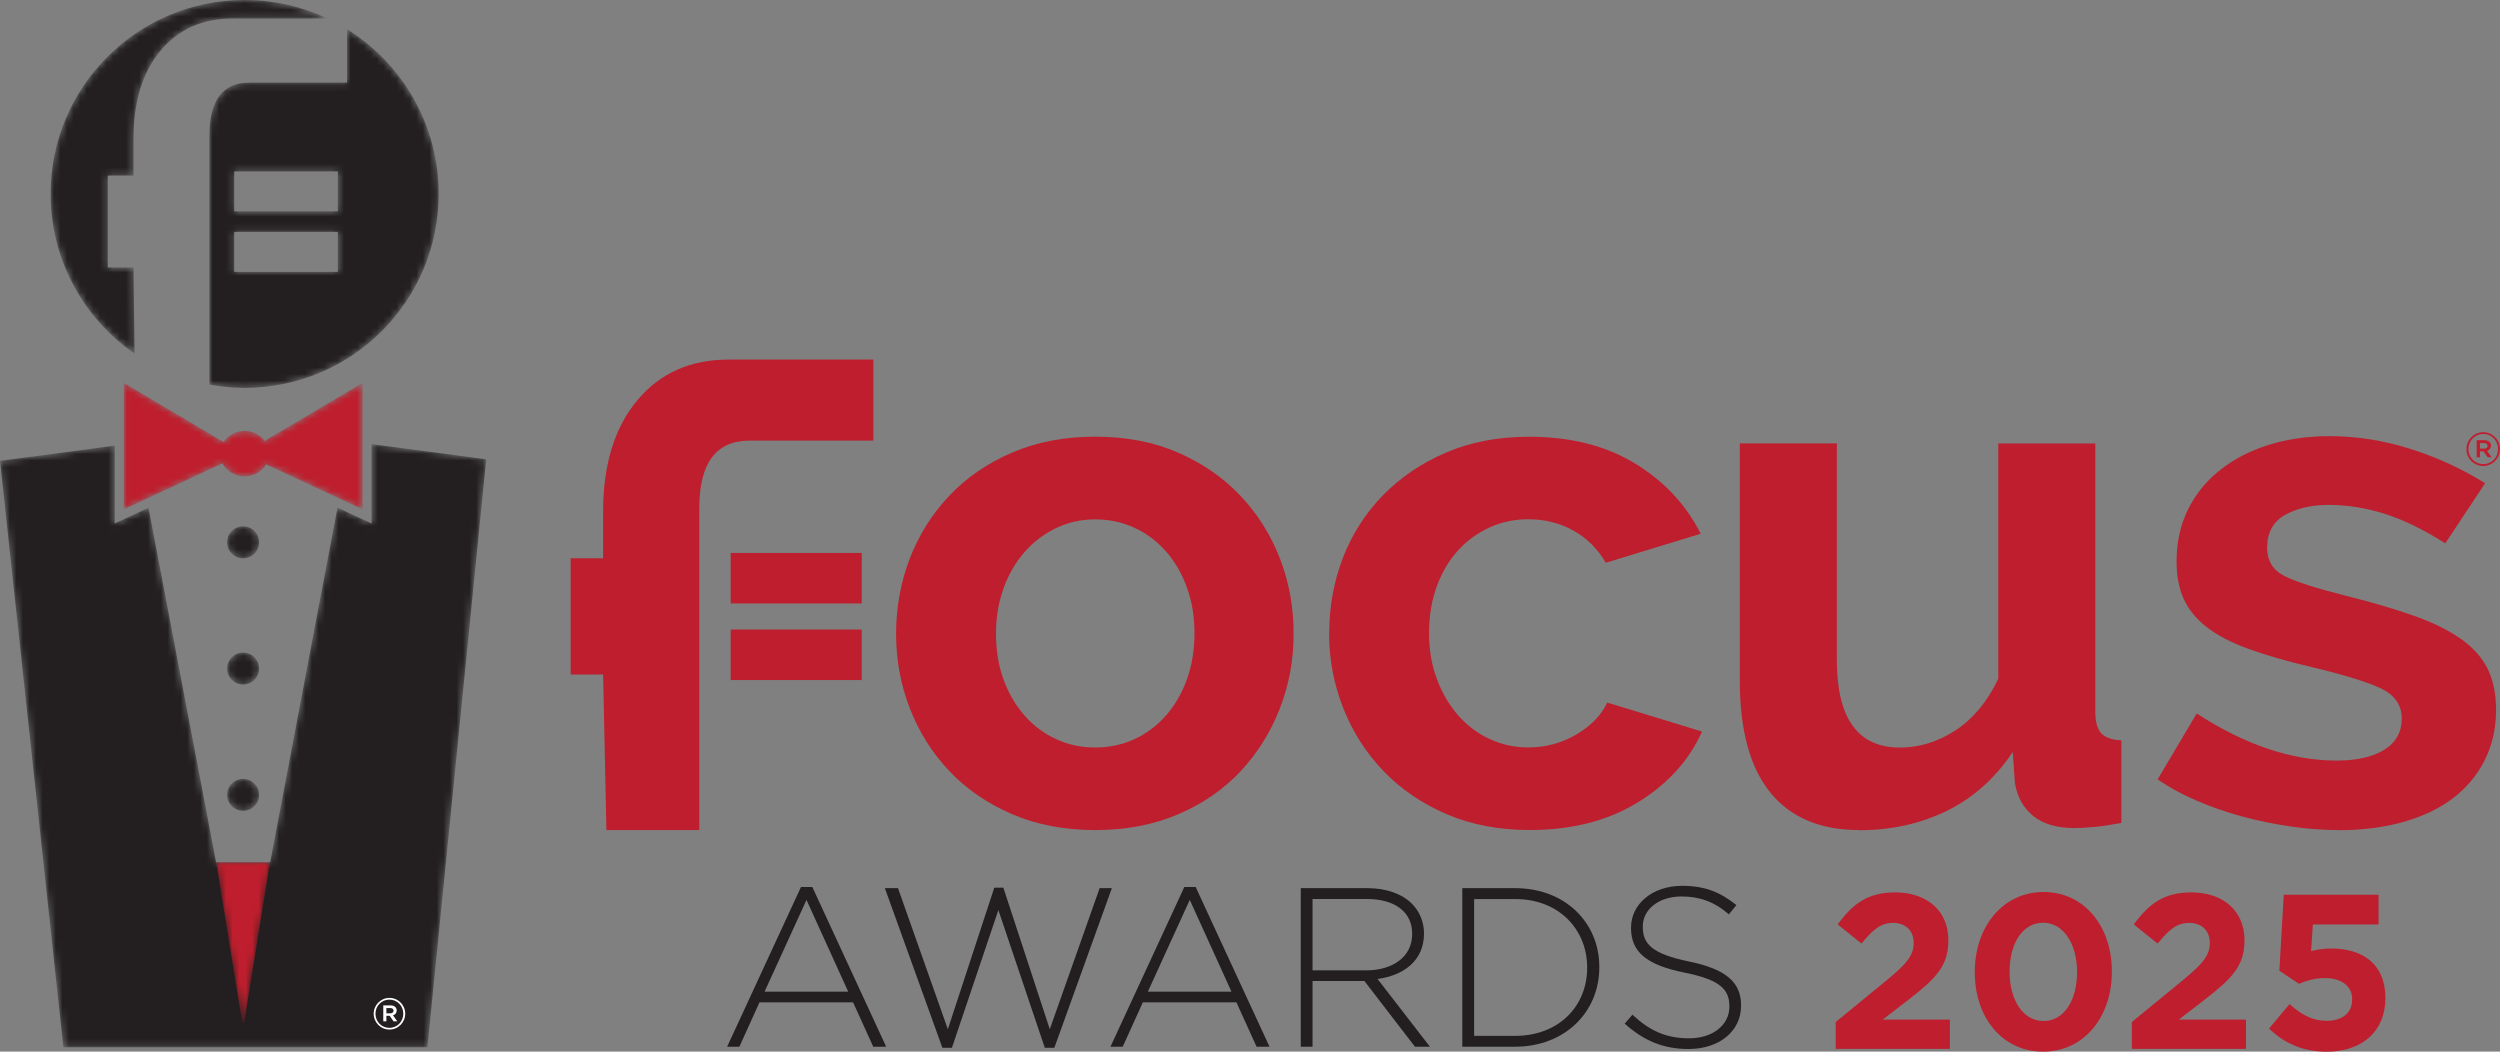<svg xmlns="http://www.w3.org/2000/svg" xmlns:xlink="http://www.w3.org/1999/xlink" id="Layer_2" data-name="Layer 2" viewBox="0 0 380.6 160.1"><rect x="0" y="0" width="380.6" height="160.1" fill="#808080" stroke="none"/><defs><style>      .cls-1 {        mask: url(#mask);      }      .cls-2 {        fill: #231f20;      }      .cls-3 {        fill: #be1e2d;      }      .cls-4 {        mask: url(#mask-2);      }      .cls-5 {        mask: url(#mask-3);      }      .cls-6 {        mask: url(#mask-4);      }      .cls-7 {        mask: url(#mask-5);      }      .cls-8 {        mask: url(#mask-7);      }      .cls-9 {        mask: url(#mask-6);      }      .cls-10 {        mask: url(#mask-1);      }      .cls-11 {        fill: #fff;      }    </style><mask id="mask" x="0" y="67.61" width="74.02" height="91.83" maskUnits="userSpaceOnUse"><polygon class="cls-11" points="65.07 159.44 9.65 159.44 0 70.16 17.46 67.84 17.46 77.54 17.46 79.7 19.42 78.79 22.61 77.3 32.9 131.28 41.13 131.28 51.38 77.28 54.61 78.79 56.57 79.7 56.57 77.54 56.57 67.61 74.02 69.93 65.07 159.44"></polygon></mask><mask id="mask-1" x="32.91" y="131.26" width="8.2" height="24.51" maskUnits="userSpaceOnUse"><polygon class="cls-11" points="36.89 155.77 37.15 155.77 41.11 131.26 32.91 131.26 36.89 155.77"></polygon></mask><mask id="mask-2" x="7.71" y="0" width="42.15" height="53.83" maskUnits="userSpaceOnUse"><path class="cls-11" d="M49.86,2.82h0M20.49,53.83c-7.72-5.33-12.78-14.22-12.78-24.31C7.71,13.22,20.93,0,37.25,0c4.51,0,8.79,1.02,12.61,2.82h-14.44c-4.6,0-8.27,1.64-11,4.92-2.73,3.28-4.1,7.74-4.1,13.38v5.61h-3.91v13.99h3.91l.17,13.11"></path></mask><mask id="mask-3" x="31.88" y="4.45" width="34.91" height="54.6" maskUnits="userSpaceOnUse"><path class="cls-11" d="M35.66,32.17h15.77v-6.08h-15.77v6.08ZM35.66,41.39h15.77v-6.08h-15.77v6.08ZM37.25,59.05c-1.83,0-3.63-.18-5.37-.5v-22.93s0-8.89,0-8.89v-6.04c0-5.41,2.01-8.11,6.04-8.11h14.91V4.45c8.38,5.21,13.95,14.49,13.95,25.08,0,16.31-13.23,29.52-29.54,29.52"></path></mask><mask id="mask-4" x="18.83" y="58.29" width="36.36" height="19.25" maskUnits="userSpaceOnUse"><path class="cls-11" d="M37.22,65.6c1.28,0,2.41.6,3.08,1.52l14.9-8.83v19.25l-14.69-6.85c-.62,1.09-1.86,1.84-3.28,1.84s-2.77-.82-3.36-1.99l-15.02,7v-19.25l15.19,9.01c.65-1.01,1.84-1.69,3.19-1.69"></path></mask><mask id="mask-5" x="34.58" y="80.13" width="4.86" height="4.86" maskUnits="userSpaceOnUse"><path class="cls-11" d="M37.01,84.99c-.69,0-1.38-.29-1.86-.86-.87-1.03-.74-2.56.29-3.43.46-.39,1.01-.57,1.57-.57.69,0,1.38.29,1.86.86.87,1.03.74,2.56-.29,3.43-.46.39-1.01.57-1.57.57"></path></mask><mask id="mask-6" x="34.58" y="99.35" width="4.86" height="4.86" maskUnits="userSpaceOnUse"><path class="cls-11" d="M37.01,104.21c-1.34,0-2.43-1.09-2.43-2.43s1.09-2.43,2.43-2.43,2.43,1.09,2.43,2.43-1.09,2.43-2.43,2.43"></path></mask><mask id="mask-7" x="34.58" y="118.58" width="4.86" height="4.86" maskUnits="userSpaceOnUse"><path class="cls-11" d="M37.01,123.44c-1.34,0-2.43-1.09-2.43-2.43s1.09-2.43,2.43-2.43,2.43,1.09,2.43,2.43-1.09,2.43-2.43,2.43"></path></mask></defs><g id="Layer_1-2" data-name="Layer 1"><path class="cls-2" d="M121.95,135.04h1.72l11.24,24.31h-1.97l-3.07-6.76h-14.24l-3.07,6.76h-1.86l11.24-24.31ZM129.13,150.97l-6.35-13.97-6.38,13.97h12.72Z"></path><path class="cls-2" d="M134.71,135.21h2l7.59,21.48,7.07-21.55h1.38l7.07,21.55,7.59-21.48h1.86l-8.76,24.31h-1.45l-7.07-20.97-7.07,20.97h-1.45l-8.76-24.31Z"></path><path class="cls-2" d="M180.31,135.04h1.72l11.24,24.31h-1.97l-3.07-6.76h-14.24l-3.07,6.76h-1.86l11.24-24.31ZM187.48,150.97l-6.35-13.97-6.38,13.97h12.72Z"></path><path class="cls-2" d="M198.03,135.21h10.14c2.97,0,5.35.93,6.79,2.38,1.14,1.14,1.83,2.76,1.83,4.48v.07c0,4.03-3,6.35-7.07,6.9l7.97,10.31h-2.28l-7.69-10h-7.9v10h-1.79v-24.14ZM207.96,147.73c4.03,0,7.03-2.04,7.03-5.52v-.07c0-3.24-2.55-5.28-6.93-5.28h-8.24v10.86h8.14Z"></path><path class="cls-2" d="M222.62,135.21h8.03c7.59,0,12.83,5.21,12.83,12v.07c0,6.79-5.24,12.07-12.83,12.07h-8.03v-24.14ZM224.42,136.87v20.83h6.24c6.72,0,10.97-4.59,10.97-10.35v-.07c0-5.72-4.24-10.41-10.97-10.41h-6.24Z"></path><path class="cls-2" d="M247.35,155.83l1.17-1.35c2.65,2.45,5.1,3.59,8.66,3.59s6.1-2.03,6.1-4.79v-.07c0-2.55-1.35-4.04-6.83-5.14-5.79-1.17-8.14-3.14-8.14-6.79v-.07c0-3.59,3.28-6.35,7.76-6.35,3.52,0,5.83.97,8.28,2.93l-1.14,1.41c-2.28-1.97-4.55-2.72-7.21-2.72-3.55,0-5.9,2.03-5.9,4.55v.07c0,2.55,1.31,4.1,7.03,5.28,5.59,1.14,7.93,3.14,7.93,6.66v.07c0,3.9-3.34,6.59-8,6.59-3.86,0-6.83-1.28-9.72-3.86Z"></path><g><path class="cls-3" d="M166.74,126.37c-4.7,0-8.93-.81-12.68-2.43-3.75-1.62-6.93-3.8-9.54-6.56-2.61-2.76-4.61-5.93-6.01-9.54-1.4-3.6-2.09-7.39-2.09-11.36s.7-7.86,2.09-11.47c1.4-3.6,3.4-6.78,6.01-9.54,2.61-2.76,5.79-4.94,9.54-6.56,3.75-1.62,7.97-2.43,12.68-2.43s8.91.81,12.62,2.43c3.71,1.62,6.87,3.8,9.48,6.56,2.61,2.76,4.61,5.94,6.01,9.54,1.4,3.6,2.09,7.42,2.09,11.47s-.7,7.76-2.09,11.36c-1.4,3.6-3.38,6.78-5.95,9.54-2.57,2.76-5.73,4.94-9.48,6.56-3.75,1.62-7.98,2.43-12.68,2.43ZM151.63,96.49c0,2.57.39,4.91,1.16,7,.77,2.1,1.84,3.91,3.2,5.46,1.36,1.54,2.96,2.74,4.8,3.58,1.84.85,3.82,1.27,5.95,1.27s4.12-.42,5.95-1.27c1.84-.84,3.44-2.04,4.8-3.58,1.36-1.54,2.43-3.38,3.2-5.51.77-2.13,1.16-4.48,1.16-7.06s-.39-4.81-1.16-6.95c-.77-2.13-1.84-3.97-3.2-5.51-1.36-1.54-2.96-2.74-4.8-3.58-1.84-.84-3.82-1.27-5.95-1.27s-4.12.44-5.95,1.32c-1.84.88-3.44,2.09-4.8,3.64-1.36,1.54-2.43,3.38-3.2,5.51-.77,2.13-1.16,4.45-1.16,6.95Z"></path><path class="cls-3" d="M202.36,96.38c0-4.04.7-7.86,2.09-11.47,1.4-3.6,3.42-6.76,6.06-9.48,2.65-2.72,5.84-4.89,9.59-6.51,3.75-1.62,7.97-2.43,12.68-2.43,6.32,0,11.7,1.36,16.15,4.08,4.45,2.72,7.77,6.28,9.98,10.69l-14.44,4.41c-1.25-2.13-2.9-3.77-4.96-4.91-2.06-1.14-4.34-1.71-6.84-1.71-2.13,0-4.12.42-5.95,1.27-1.84.85-3.44,2.02-4.8,3.53-1.36,1.51-2.43,3.33-3.2,5.46-.77,2.13-1.16,4.48-1.16,7.06s.4,4.93,1.21,7.06c.81,2.13,1.89,3.97,3.25,5.51,1.36,1.54,2.96,2.74,4.8,3.58,1.84.85,3.78,1.27,5.84,1.27,2.65,0,5.09-.66,7.33-1.98,2.24-1.32,3.8-2.94,4.69-4.85l14.44,4.41c-1.98,4.41-5.26,8.01-9.81,10.8-4.56,2.79-10.03,4.19-16.43,4.19-4.7,0-8.93-.81-12.68-2.43-3.75-1.62-6.95-3.8-9.59-6.56-2.65-2.76-4.69-5.95-6.12-9.59-1.43-3.64-2.15-7.44-2.15-11.41Z"></path><path class="cls-3" d="M283.06,126.37c-5.95,0-10.47-1.91-13.56-5.73-3.09-3.82-4.63-9.48-4.63-16.98v-36.16h14.77v32.97c0,8.89,3.2,13.34,9.59,13.34,2.94,0,5.75-.86,8.43-2.59,2.68-1.73,4.87-4.36,6.56-7.88v-35.83h14.77v40.79c0,1.54.29,2.65.88,3.31.59.66,1.62,1.03,3.09,1.1v12.57c-1.54.29-2.9.5-4.08.61-1.18.11-2.21.17-3.09.17-2.65,0-4.72-.61-6.23-1.82-1.51-1.21-2.44-2.88-2.81-5.02l-.33-4.74c-2.65,3.97-5.97,6.95-9.98,8.93-4.01,1.98-8.47,2.98-13.4,2.98Z"></path><path class="cls-3" d="M356.04,126.37c-2.35,0-4.8-.18-7.33-.55-2.54-.37-5.02-.88-7.44-1.54-2.43-.66-4.74-1.47-6.95-2.43-2.21-.95-4.15-2.02-5.84-3.2l5.95-10.03c7.35,4.78,14.44,7.17,21.28,7.17,3.09,0,5.51-.55,7.28-1.65s2.65-2.68,2.65-4.74-1.05-3.58-3.14-4.58c-2.09-.99-5.61-2.08-10.53-3.25-3.75-.88-6.95-1.8-9.59-2.76-2.65-.95-4.78-2.06-6.39-3.31-1.62-1.25-2.79-2.68-3.53-4.3-.74-1.62-1.1-3.53-1.1-5.73,0-2.94.59-5.59,1.76-7.94,1.17-2.35,2.81-4.35,4.91-6.01,2.09-1.65,4.56-2.92,7.39-3.8,2.83-.88,5.9-1.32,9.21-1.32,4.12,0,8.21.64,12.29,1.93,4.08,1.29,7.88,3.03,11.41,5.24l-6.06,9.15c-3.24-2.06-6.28-3.55-9.15-4.47-2.87-.92-5.73-1.38-8.6-1.38-2.65,0-4.87.52-6.67,1.54-1.8,1.03-2.7,2.68-2.7,4.96,0,1.98.86,3.42,2.59,4.3,1.73.88,4.8,1.87,9.21,2.98,4.12,1.03,7.62,2.06,10.53,3.09,2.9,1.03,5.29,2.21,7.17,3.53,1.87,1.32,3.23,2.85,4.08,4.58.84,1.73,1.27,3.8,1.27,6.23,0,2.79-.57,5.33-1.71,7.61-1.14,2.28-2.74,4.21-4.8,5.79-2.06,1.58-4.58,2.79-7.55,3.64-2.98.84-6.27,1.27-9.87,1.27Z"></path><path class="cls-3" d="M106.46,126.37v-30.13s0-11.25,0-11.25v-7.64c0-6.84,2.55-10.27,7.64-10.27h18.86v-12.34h-22.03c-5.83,0-10.47,2.07-13.92,6.22-3.46,4.15-5.19,9.79-5.19,16.93v7.1h-4.94v17.7h4.94l.5,23.68h14.14Z"></path><rect class="cls-3" x="111.24" y="84.18" width="19.95" height="7.69"></rect><rect class="cls-3" x="111.24" y="95.84" width="19.95" height="7.69"></rect></g><path class="cls-3" d="M375.49,68.38h0c0-1.41,1.13-2.58,2.55-2.58s2.55,1.16,2.55,2.55v.02c0,1.39-1.13,2.57-2.55,2.57s-2.55-1.16-2.55-2.55ZM380.31,68.37v-.02c0-1.25-.97-2.28-2.26-2.28s-2.26,1.04-2.26,2.29h0c0,1.26.97,2.29,2.26,2.29s2.26-1.04,2.26-2.29ZM377.05,67.02h1.17c.57,0,1,.28,1,.82,0,.43-.25.69-.6.79l.69.98h-.6l-.62-.9h-.54v.9h-.5v-2.6ZM378.18,68.31c.34,0,.53-.18.53-.43,0-.28-.19-.43-.53-.43h-.63v.85h.63Z"></path><g><g><g class="cls-1"><polygon class="cls-2" points="65.07 159.44 9.65 159.44 0 70.16 17.46 67.84 17.46 77.54 17.46 79.7 19.42 78.79 22.61 77.3 32.9 131.28 41.13 131.28 51.38 77.28 54.61 78.79 56.57 79.7 56.57 77.54 56.57 67.61 74.02 69.93 65.07 159.44"></polygon></g><g class="cls-10"><polygon class="cls-3" points="36.89 155.77 37.15 155.77 41.11 131.26 32.91 131.26 36.89 155.77"></polygon></g><g class="cls-4"><path class="cls-2" d="M20.49,53.83c-7.72-5.33-12.78-14.22-12.78-24.31C7.71,13.22,20.93,0,37.25,0c4.51,0,8.79,1.02,12.61,2.82h-14.44c-4.6,0-8.27,1.64-11,4.92-2.73,3.28-4.1,7.74-4.1,13.38v5.61h-3.91v13.99h3.91l.17,13.11"></path></g><g class="cls-5"><path class="cls-2" d="M35.66,32.17h15.77v-6.08h-15.77v6.08ZM35.66,41.39h15.77v-6.08h-15.77v6.08ZM37.25,59.05c-1.83,0-3.63-.18-5.37-.5v-22.93s0-8.89,0-8.89v-6.04c0-5.41,2.01-8.11,6.04-8.11h14.91V4.45c8.38,5.21,13.95,14.49,13.95,25.08,0,16.31-13.23,29.52-29.54,29.52"></path></g><g class="cls-6"><path class="cls-3" d="M37.22,65.6c1.28,0,2.41.6,3.08,1.52l14.9-8.83v19.25l-14.69-6.85c-.62,1.09-1.86,1.84-3.28,1.84s-2.77-.82-3.36-1.99l-15.02,7v-19.25l15.19,9.01c.65-1.01,1.84-1.69,3.19-1.69"></path></g><g class="cls-7"><path class="cls-2" d="M37.01,84.99c-.69,0-1.38-.29-1.86-.86-.87-1.03-.74-2.56.29-3.43.46-.39,1.01-.57,1.57-.57.69,0,1.38.29,1.86.86.87,1.03.74,2.56-.29,3.43-.46.39-1.01.57-1.57.57"></path></g><g class="cls-9"><path class="cls-2" d="M37.01,104.21c-1.34,0-2.43-1.09-2.43-2.43s1.09-2.43,2.43-2.43,2.43,1.09,2.43,2.43-1.09,2.43-2.43,2.43"></path></g><g class="cls-8"><path class="cls-2" d="M37.01,123.44c-1.34,0-2.43-1.09-2.43-2.43s1.09-2.43,2.43-2.43,2.43,1.09,2.43,2.43-1.09,2.43-2.43,2.43"></path></g></g><path class="cls-11" d="M59.41,154.27c.32,0,.5-.17.5-.4,0-.26-.18-.4-.5-.4h-.59v.8h.59ZM58.35,153.06h1.1c.54,0,.94.26.94.77,0,.4-.23.65-.56.74l.65.92h-.57l-.58-.84h-.51v.84h-.47v-2.44ZM61.4,154.33h0c0-1.18-.91-2.15-2.12-2.15s-2.12.98-2.12,2.15h0c0,1.19.91,2.15,2.12,2.15s2.12-.98,2.12-2.15M56.89,154.34h0c0-1.32,1.06-2.42,2.4-2.42s2.4,1.09,2.4,2.4h0c0,1.32-1.06,2.42-2.4,2.42s-2.4-1.09-2.4-2.4"></path></g><g><path class="cls-3" d="M279.46,155.6l7.82-6.41c2.92-2.42,4.06-3.69,4.06-5.64s-1.31-3.05-3.15-3.05-3.05,1.01-4.8,3.15l-3.62-2.92c2.32-3.15,4.56-4.87,8.76-4.87,4.87,0,8.09,2.85,8.09,7.25v.07c0,3.93-2.01,5.87-6.17,9.09l-3.83,2.95h10.23v4.46h-17.38v-4.09Z"></path><path class="cls-3" d="M300.64,148.02v-.07c0-6.81,4.23-12.15,10.47-12.15s10.4,5.27,10.4,12.08v.07c0,6.81-4.19,12.15-10.47,12.15s-10.4-5.27-10.4-12.08ZM316.21,148.02v-.07c0-4.26-2.08-7.48-5.17-7.48s-5.1,3.12-5.1,7.42v.07c0,4.29,2.05,7.48,5.17,7.48s5.1-3.15,5.1-7.42Z"></path><path class="cls-3" d="M324.54,155.6l7.82-6.41c2.92-2.42,4.06-3.69,4.06-5.64s-1.31-3.05-3.15-3.05-3.05,1.01-4.8,3.15l-3.62-2.92c2.32-3.15,4.56-4.87,8.76-4.87,4.87,0,8.09,2.85,8.09,7.25v.07c0,3.93-2.01,5.87-6.17,9.09l-3.83,2.95h10.23v4.46h-17.38v-4.09Z"></path><path class="cls-3" d="M345.44,156.58l3.12-3.72c1.78,1.61,3.52,2.55,5.6,2.55,2.42,0,3.93-1.17,3.93-3.25v-.07c0-2.01-1.71-3.19-4.16-3.19-1.48,0-2.82.4-3.93.87l-2.99-1.98.67-11.58h14.43v4.53h-10l-.27,4.06c.94-.23,1.78-.4,3.09-.4,4.56,0,8.22,2.21,8.22,7.52v.07c0,4.97-3.52,8.12-8.92,8.12-3.76,0-6.51-1.34-8.79-3.52Z"></path></g></g></svg>